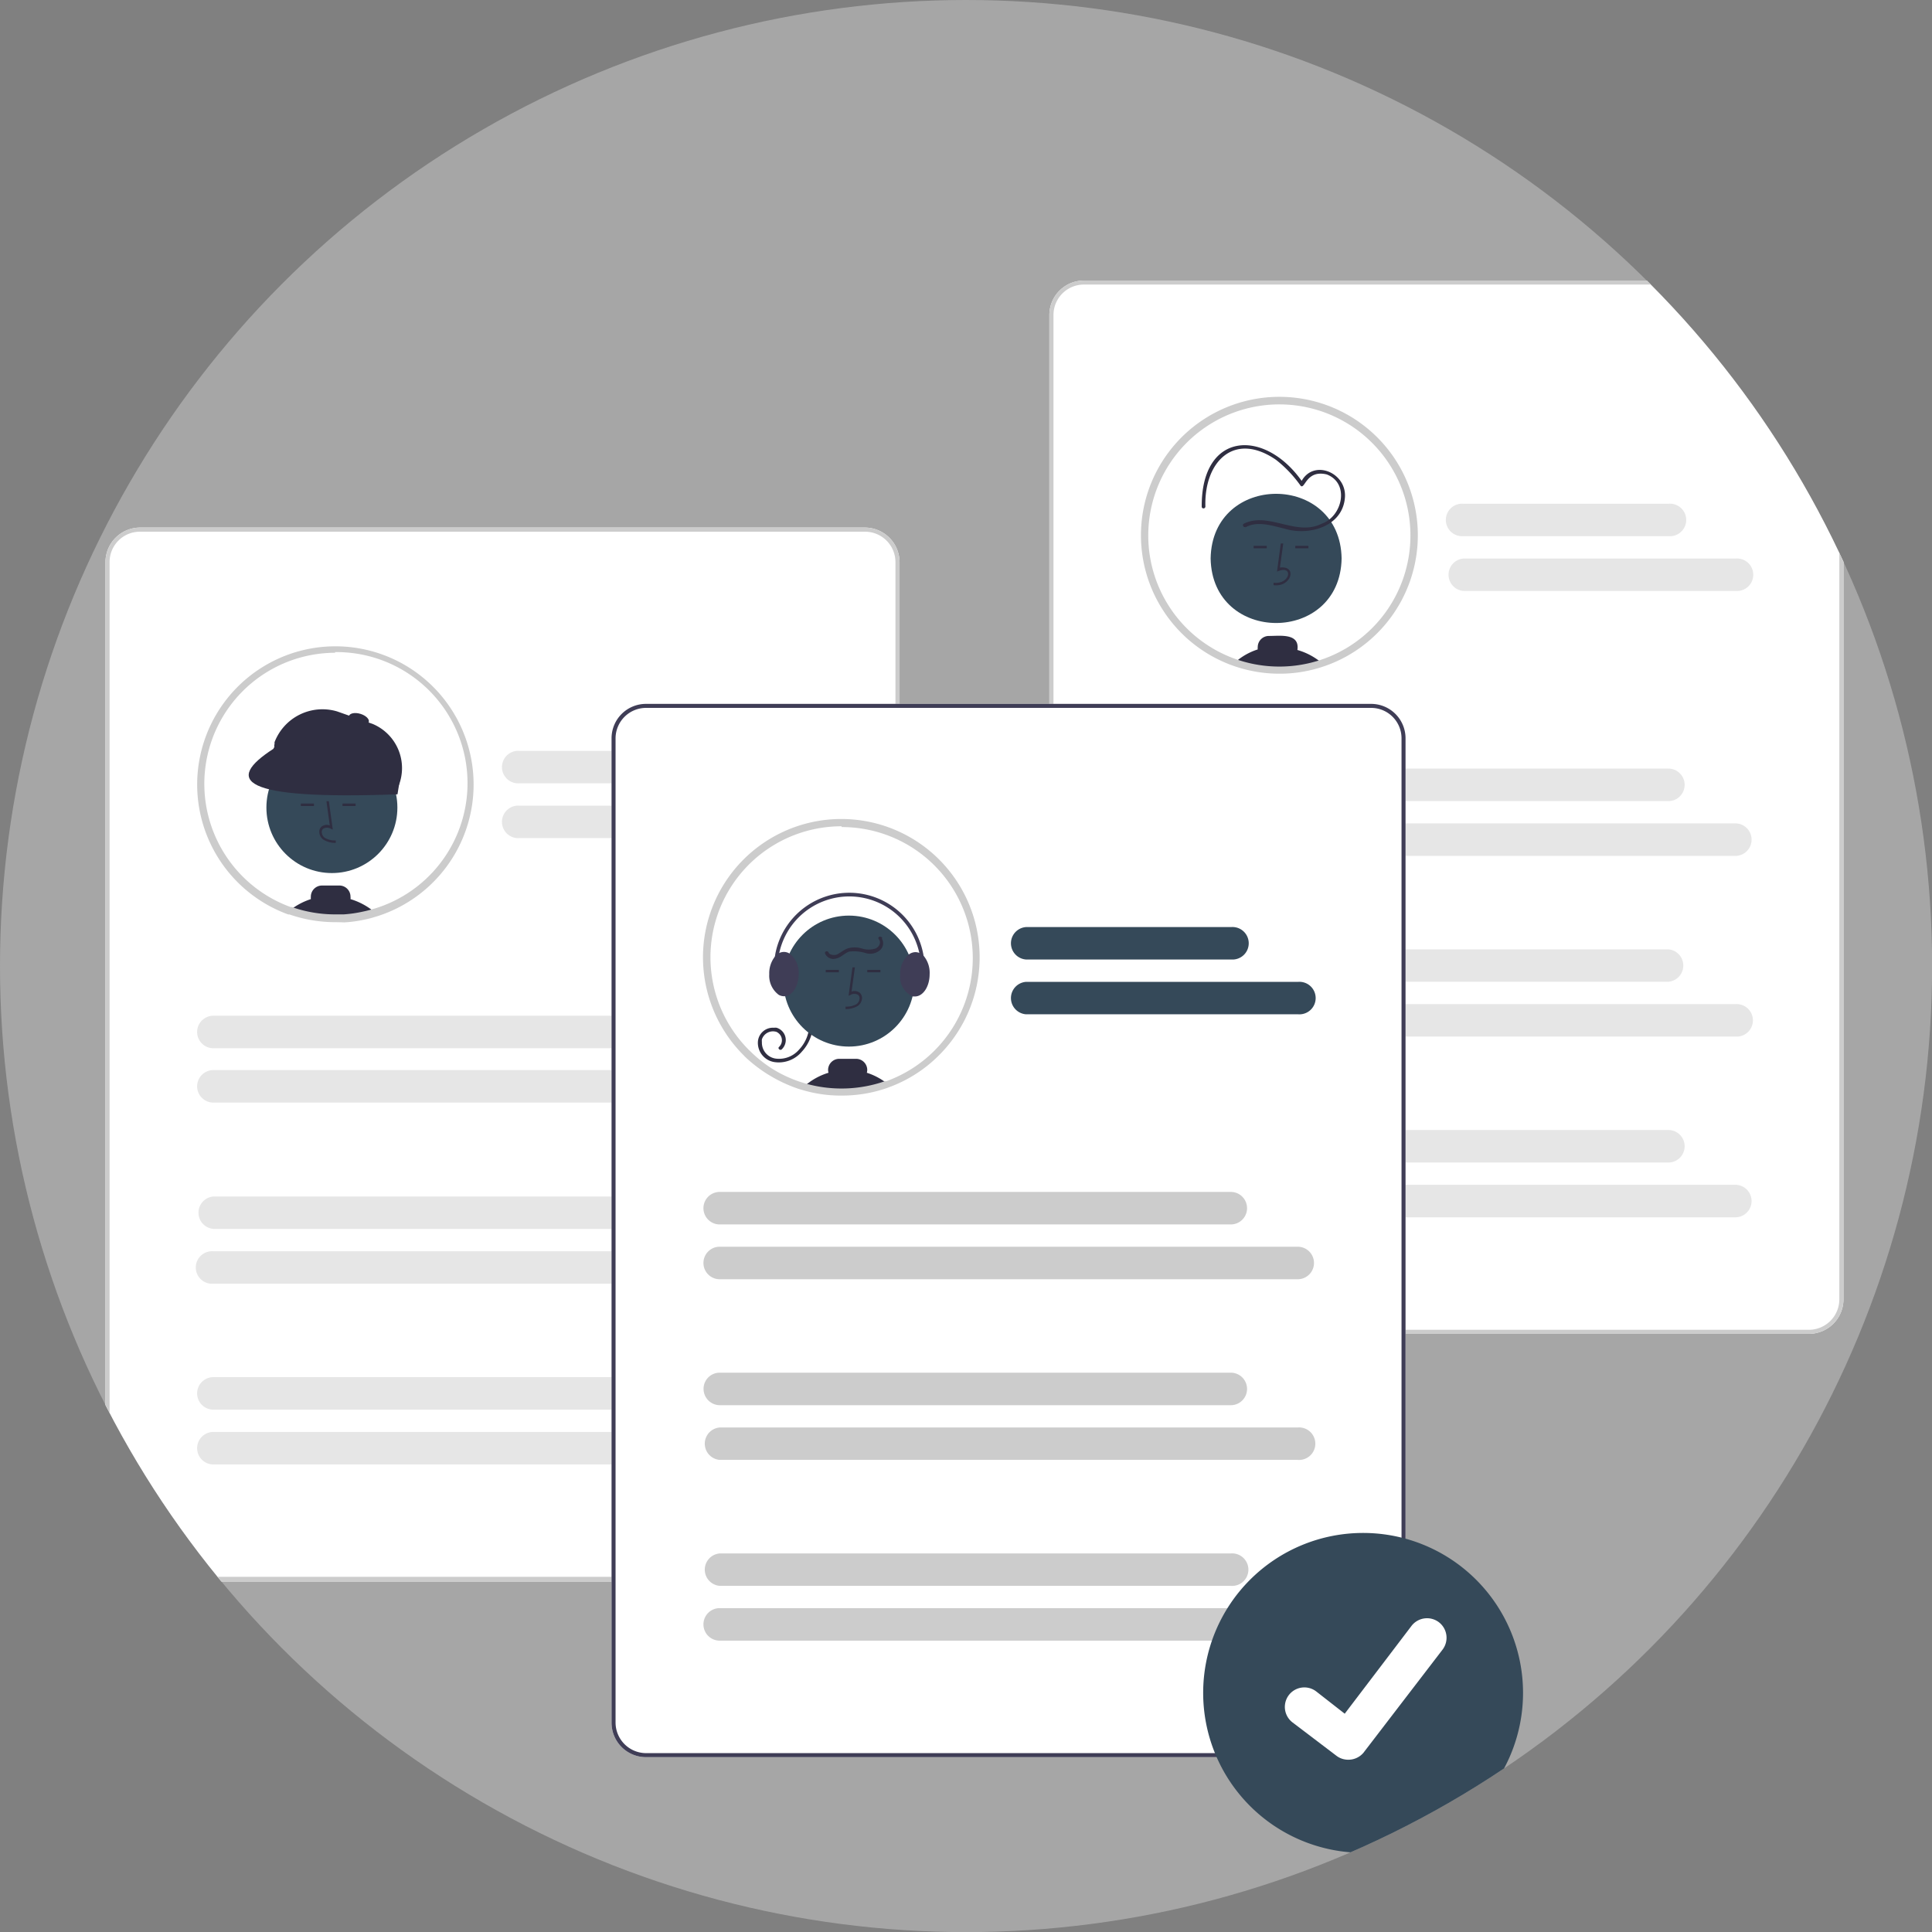 <?xml version="1.0" encoding="UTF-8"?> <svg xmlns="http://www.w3.org/2000/svg" xmlns:xlink="http://www.w3.org/1999/xlink" viewBox="0 0 173.47 173.47"><rect x="0" y="0" width="173.47" height="173.47" fill="#808080" stroke="none"/><defs><style>.cls-1{fill:none;}.cls-2{fill:#a6a6a6;}.cls-3{clip-path:url(#clip-path);}.cls-4{fill:#fff;}.cls-5{fill:#354959;}.cls-6{fill:#2f2e41;}.cls-7{fill:#ccc;}.cls-8{fill:#e6e6e6;}.cls-9{fill:#3f3d56;}</style><clipPath id="clip-path"><circle class="cls-1" cx="86.74" cy="86.74" r="86.74"></circle></clipPath></defs><g id="Capa_2" data-name="Capa 2"><g id="Capa_1-2" data-name="Capa 1"><circle class="cls-2" cx="86.74" cy="86.74" r="86.74"></circle><g class="cls-3"><path class="cls-4" d="M77.67,142H12.56a3.1,3.1,0,0,1-3.09-3.09V50.47a3.11,3.11,0,0,1,3.09-3.1H77.67a3.12,3.12,0,0,1,3.1,3.1v88.39A3.11,3.11,0,0,1,77.67,142Z"></path><path class="cls-4" d="M42.18,70.38a12.09,12.09,0,0,1-8.34,11.5l-.22.07c-.32.09-.64.18-1,.25a11.9,11.9,0,0,1-1.78.24c-.26,0-.52,0-.79,0a12.14,12.14,0,0,1-4-.68l-.11,0a12.09,12.09,0,1,1,16.2-11.37Z"></path><circle class="cls-5" cx="29.8" cy="72.51" r="5.88"></circle><path class="cls-6" d="M30.15,75.68v-.22a1.79,1.79,0,0,1-1-.24.69.69,0,0,1-.26-.5.37.37,0,0,1,.13-.31.66.66,0,0,1,.68,0l.18.08-.35-2.55-.22,0,.3,2.17a.78.78,0,0,0-.74.11.6.6,0,0,0-.2.49.88.88,0,0,0,.35.67A2.07,2.07,0,0,0,30.15,75.68Z"></path><rect class="cls-6" x="27.01" y="72.15" width="1.18" height="0.22"></rect><rect class="cls-6" x="30.75" y="72.15" width="1.18" height="0.22"></rect><path class="cls-6" d="M31.47,80.73a.78.78,0,0,0,0-.22,1,1,0,0,0-1.05-1H28.91a1,1,0,0,0-1,1,1.5,1.5,0,0,0,0,.22,6,6,0,0,0-1.62.81l-.29.21.11,0a12.14,12.14,0,0,0,4,.68c.27,0,.53,0,.79,0a11.9,11.9,0,0,0,1.78-.24c.32-.07.64-.16,1-.25A6,6,0,0,0,31.47,80.73Z"></path><path class="cls-6" d="M31.28,82.3a.91.91,0,0,0-.4.14,11.9,11.9,0,0,0,1.78-.24Z"></path><path class="cls-6" d="M35.14,71.11,24.92,67.37a.44.44,0,0,1-.27-.56l0-.17a4.61,4.61,0,0,1,5.63-2.76L33.46,65a4.3,4.3,0,0,1,2.33,5.56l-.09.25A.44.44,0,0,1,35.14,71.11Z"></path><path class="cls-6" d="M35.69,71.32c-14.25.52-15.49-1.27-11.15-4.08l.92-1.7L36,69.39Z"></path><ellipse class="cls-6" cx="32" cy="64.5" rx="0.49" ry="0.93" transform="matrix(0.29, -0.96, 0.96, 0.29, -38.98, 76.58)"></ellipse><path class="cls-7" d="M30.09,82.8A12.49,12.49,0,0,1,26,82.11l-.11,0a12.41,12.41,0,1,1,8.07.13l-.23.07a9.34,9.34,0,0,1-1,.26,11.34,11.34,0,0,1-1.83.25Q30.49,82.8,30.09,82.8Zm0-24.19a11.77,11.77,0,0,0-4,22.83l.11,0a11.73,11.73,0,0,0,3.89.66l.77,0a11.27,11.27,0,0,0,1.73-.25,9,9,0,0,0,.93-.24l.21-.06a11.77,11.77,0,0,0-3.64-23Z"></path><path class="cls-7" d="M77.67,142H12.56a3.1,3.1,0,0,1-3.09-3.09V50.47a3.11,3.11,0,0,1,3.09-3.1H77.67a3.12,3.12,0,0,1,3.1,3.1v88.39A3.11,3.11,0,0,1,77.67,142ZM12.56,47.74a2.72,2.72,0,0,0-2.72,2.73v88.39a2.72,2.72,0,0,0,2.72,2.72H77.67a2.72,2.72,0,0,0,2.73-2.72V50.47a2.73,2.73,0,0,0-2.73-2.73Z"></path><path class="cls-8" d="M65.07,70.33H46.65a1.46,1.46,0,1,1,0-2.91H65.07a1.46,1.46,0,1,1,0,2.91Z"></path><path class="cls-8" d="M71.08,75.25H46.65a1.46,1.46,0,1,1,0-2.91H71.08a1.46,1.46,0,1,1,0,2.91Z"></path><path class="cls-8" d="M65,94.12H19.16a1.46,1.46,0,1,1,0-2.92H65a1.46,1.46,0,1,1,0,2.92Z"></path><path class="cls-8" d="M71.06,99H19.16a1.46,1.46,0,0,1,0-2.92h51.9a1.46,1.46,0,0,1,0,2.92Z"></path><path class="cls-8" d="M65,110.34H19.16a1.46,1.46,0,0,1,0-2.91H65a1.46,1.46,0,1,1,0,2.91Z"></path><path class="cls-8" d="M71.06,115.26H19.16a1.46,1.46,0,1,1,0-2.91H71.06a1.46,1.46,0,0,1,0,2.91Z"></path><path class="cls-8" d="M65,126.57H19.16a1.46,1.46,0,0,1,0-2.92H65a1.46,1.46,0,0,1,0,2.92Z"></path><path class="cls-8" d="M71.06,131.49H19.16a1.46,1.46,0,0,1,0-2.92H71.06a1.46,1.46,0,0,1,0,2.92Z"></path><path class="cls-4" d="M162.43,119.76H97.32a3.11,3.11,0,0,1-3.1-3.09V28.28a3.1,3.1,0,0,1,3.1-3.09h65.11a3.09,3.09,0,0,1,3.09,3.09v88.39A3.1,3.1,0,0,1,162.43,119.76Z"></path><path class="cls-7" d="M162.43,119.76H97.32a3.11,3.11,0,0,1-3.1-3.09V28.28a3.1,3.1,0,0,1,3.1-3.09h65.11a3.09,3.09,0,0,1,3.09,3.09v88.39A3.1,3.1,0,0,1,162.43,119.76ZM97.32,25.55a2.73,2.73,0,0,0-2.73,2.73v88.39a2.74,2.74,0,0,0,2.73,2.73h65.11a2.74,2.74,0,0,0,2.72-2.73V28.28a2.72,2.72,0,0,0-2.72-2.73Z"></path><path class="cls-4" d="M127,48.07A12.1,12.1,0,1,1,114.87,36,12.09,12.09,0,0,1,127,48.07Z"></path><path class="cls-5" d="M120.46,50.14c-.13,7.73-11.63,7.73-11.76,0C108.83,42.4,120.33,42.41,120.46,50.14Z"></path><path class="cls-6" d="M114.35,52.54v-.22c1.52.2,1.84-1.68.31-1L115,48.8l.22,0-.3,2.16C116.53,50.76,115.94,52.76,114.35,52.54Z"></path><rect class="cls-6" x="116.3" y="49.01" width="1.18" height="0.22"></rect><rect class="cls-6" x="112.56" y="49.01" width="1.18" height="0.22"></rect><path class="cls-6" d="M116.49,58.36c.23-1.55-1.6-1.25-2.56-1.26a1,1,0,0,0-1,1,.75.75,0,0,0,0,.21,5.64,5.64,0,0,0-2,1.13,12.13,12.13,0,0,0,7.74.08A5.87,5.87,0,0,0,116.49,58.36Z"></path><path class="cls-6" d="M111.81,47.36c1.09-.63,2.42-.15,3.54.11,2.14.66,5.14-.16,5.4-2.71.27-2.37-3-3.68-4-1.33l.3,0c-3.35-5-9.19-4.8-9.15,2.06,0,.21.31.21.33,0-.13-4,2.55-6.8,6.33-4.21a11.06,11.06,0,0,1,2.21,2.32c.39.44.48-1.46,2.36-1,2.08.8,1.4,3.77-.45,4.42-2.29,1.17-4.78-1.1-7,0a.16.16,0,0,0-.05.23.16.16,0,0,0,.21.06Z"></path><path class="cls-7" d="M114.87,60.49a12.43,12.43,0,1,1,3.85-.61A12.26,12.26,0,0,1,114.87,60.49Zm0-24.18a11.77,11.77,0,1,0,11.77,11.76h0A11.77,11.77,0,0,0,114.87,36.31Z"></path><path class="cls-8" d="M149.82,48.14H131.4a1.46,1.46,0,1,1,0-2.91h18.42a1.46,1.46,0,1,1,0,2.91Z"></path><path class="cls-8" d="M155.83,53.06H131.4a1.46,1.46,0,0,1,0-2.91h24.44a1.46,1.46,0,1,1,0,2.91Z"></path><path class="cls-8" d="M149.8,71.93H103.91a1.46,1.46,0,1,1,0-2.92H149.8a1.46,1.46,0,0,1,0,2.92Z"></path><path class="cls-8" d="M155.81,76.85h-51.9a1.46,1.46,0,0,1,0-2.92h51.9a1.46,1.46,0,1,1,0,2.92Z"></path><path class="cls-8" d="M149.8,88.15H103.91a1.46,1.46,0,1,1,0-2.91H149.8a1.46,1.46,0,0,1,0,2.91Z"></path><path class="cls-8" d="M155.81,93.07h-51.9a1.46,1.46,0,1,1,0-2.91h51.9a1.46,1.46,0,1,1,0,2.91Z"></path><path class="cls-8" d="M149.8,104.38H103.91a1.46,1.46,0,0,1,0-2.92H149.8a1.46,1.46,0,0,1,0,2.92Z"></path><path class="cls-8" d="M155.81,109.3h-51.9a1.46,1.46,0,0,1,0-2.92h51.9a1.46,1.46,0,0,1,0,2.92Z"></path><path class="cls-4" d="M123.14,157.77H58a3.09,3.09,0,0,1-3.09-3.09V66.29A3.09,3.09,0,0,1,58,63.2h65.11a3.09,3.09,0,0,1,3.09,3.09v88.39A3.09,3.09,0,0,1,123.14,157.77Z"></path><path class="cls-4" d="M63.46,86A12.09,12.09,0,0,0,67,94.52l.29.28a11.86,11.86,0,0,0,1.92,1.46c.13.08.26.16.4.23a10.86,10.86,0,0,0,2.18,1,3,3,0,0,0,.4.12,12.1,12.1,0,0,0,7.34-.2l.14-.05A12.09,12.09,0,1,0,63.46,86Z"></path><path class="cls-6" d="M73,91.88a3.73,3.73,0,0,1-1,2.54,2.7,2.7,0,0,1-2.48.94,1.75,1.75,0,0,1-1.47-1.83,1.35,1.35,0,0,1,1.45-1.25.85.85,0,0,1,.23,0,1.15,1.15,0,0,1,.46,1.94c-.16.14-.4-.1-.23-.23A.82.82,0,0,0,70,92.86a.94.94,0,0,0-.28-.21,1.05,1.05,0,0,0-1.31.67,1.09,1.09,0,0,0,0,.25,1.44,1.44,0,0,0,1.25,1.48,2.37,2.37,0,0,0,2.08-.8,3.37,3.37,0,0,0,.93-2.37.17.17,0,0,1,.17-.16A.16.16,0,0,1,73,91.88Z"></path><circle class="cls-5" cx="76.22" cy="88.09" r="5.88"></circle><path class="cls-6" d="M75.92,90.6v-.22a1.8,1.8,0,0,0,1-.23.69.69,0,0,0,.26-.5.39.39,0,0,0-.13-.32.66.66,0,0,0-.68,0l-.18.08.35-2.55.22,0-.3,2.17a.79.79,0,0,1,.73.1.64.64,0,0,1,.21.5.93.93,0,0,1-.35.67A2.06,2.06,0,0,1,75.92,90.6Z"></path><rect class="cls-6" x="77.87" y="87.08" width="1.18" height="0.22"></rect><rect class="cls-6" x="74.14" y="87.08" width="1.18" height="0.22"></rect><path class="cls-6" d="M72.21,97.57a12.1,12.1,0,0,0,7.34-.2l.14-.05a5.78,5.78,0,0,0-1.86-1,.92.92,0,0,0,0-.52,1,1,0,0,0-1-.73H75.39a1,1,0,0,0-1,.73.92.92,0,0,0,0,.52,5.81,5.81,0,0,0-1.66.81l-.3.22Z"></path><path class="cls-9" d="M80.83,87.47a1.92,1.92,0,0,0,1.12,2l.2,0c.73,0,1.32-.89,1.32-2A2.38,2.38,0,0,0,83,85.91a1.22,1.22,0,0,0-.39-.32,1,1,0,0,0-.42-.1,1,1,0,0,0-.56.19A2.2,2.2,0,0,0,80.83,87.47Z"></path><path class="cls-9" d="M69.07,87.47a2.13,2.13,0,0,0,.86,1.86,1,1,0,0,0,.46.12h.1c.68-.08,1.22-.93,1.22-2a2.16,2.16,0,0,0-.83-1.84,1,1,0,0,0-.49-.14,1.08,1.08,0,0,0-.43.1,1.3,1.3,0,0,0-.38.32A2.4,2.4,0,0,0,69.07,87.47Z"></path><path class="cls-9" d="M70,89.14a.17.17,0,0,0,.16-.17.09.09,0,0,0,0,0,6.43,6.43,0,1,1,12.19-4.1,6.37,6.37,0,0,1,.2,3.38.16.16,0,0,0,.13.19.16.16,0,0,0,.19-.12,6.76,6.76,0,1,0-13.23-2.8A6.84,6.84,0,0,0,69.86,89,.18.18,0,0,0,70,89.14Z"></path><path class="cls-6" d="M79.18,84.28a.82.82,0,0,1-.13,1,1.36,1.36,0,0,1-1.27.31,3.62,3.62,0,0,0-1.53-.15c-.42.14-.73.53-1.17.62a.81.81,0,0,1-1-.45c-.07-.2.25-.28.32-.08s.48.26.7.19.62-.42,1-.56a2.23,2.23,0,0,1,1.28,0,2,2,0,0,0,1.24,0c.29-.12.52-.51.31-.79s.16-.34.29-.17Z"></path><path class="cls-7" d="M75.56,98.37a12.06,12.06,0,0,1-3.44-.48l-.41-.12a13.25,13.25,0,0,1-2.25-1l-.41-.24a13,13,0,0,1-2-1.5c-.1-.1-.2-.19-.29-.29a12.42,12.42,0,1,1,17.56,0,12.26,12.26,0,0,1-4.55,2.9l-.13.05A12.27,12.27,0,0,1,75.56,98.37Zm0-24.18a11.76,11.76,0,0,0-8.31,20.09l.28.27A11.73,11.73,0,0,0,69.4,96l.39.23a11.76,11.76,0,0,0,2.12.93l.39.12a11.88,11.88,0,0,0,7.15-.2l.13,0a11.76,11.76,0,0,0-4-22.82Z"></path><path class="cls-9" d="M123.14,157.77H58a3.09,3.09,0,0,1-3.09-3.09V66.29A3.09,3.09,0,0,1,58,63.2h65.11a3.09,3.09,0,0,1,3.09,3.09v88.39A3.09,3.09,0,0,1,123.14,157.77ZM58,63.56a2.74,2.74,0,0,0-2.73,2.73v88.39A2.75,2.75,0,0,0,58,157.41h65.11a2.74,2.74,0,0,0,2.73-2.73V66.29a2.73,2.73,0,0,0-2.73-2.73Z"></path><path class="cls-5" d="M110.54,86.15H92.11a1.46,1.46,0,0,1,0-2.91h18.43a1.46,1.46,0,1,1,0,2.91Z"></path><path class="cls-5" d="M116.55,91.07H92.11a1.46,1.46,0,0,1,0-2.91h24.44a1.46,1.46,0,1,1,0,2.91Z"></path><path class="cls-7" d="M110.51,109.94H64.62a1.46,1.46,0,0,1,0-2.92h45.89a1.46,1.46,0,0,1,0,2.92Z"></path><path class="cls-7" d="M116.52,114.86H64.62a1.46,1.46,0,0,1,0-2.92h51.9a1.46,1.46,0,1,1,0,2.92Z"></path><path class="cls-7" d="M110.51,126.17H64.62a1.47,1.47,0,0,1-1.45-1.47,1.45,1.45,0,0,1,1.45-1.45h45.89a1.46,1.46,0,1,1,0,2.92Z"></path><path class="cls-7" d="M116.52,131.08H64.62a1.46,1.46,0,0,1,0-2.91h51.9a1.46,1.46,0,1,1,0,2.91Z"></path><path class="cls-7" d="M110.51,142.39H64.62a1.46,1.46,0,0,1,0-2.91h45.89a1.46,1.46,0,1,1,0,2.91Z"></path><path class="cls-7" d="M116.52,147.31H64.62a1.46,1.46,0,0,1,0-2.92h51.9a1.46,1.46,0,0,1,0,2.92Z"></path><path class="cls-5" d="M122.39,137.64a14.36,14.36,0,1,0,0,28.72h0a14.36,14.36,0,0,0,0-28.72Z"></path><path id="ba2462e0-2d61-4715-874d-575d790dfdd0-551" class="cls-4" d="M121,158a1.72,1.72,0,0,1-1-.35h0l-3.95-3a1.75,1.75,0,0,1,2.13-2.78l2.56,2,6-7.89a1.76,1.76,0,0,1,2.46-.32h0l0,0,0,0a1.76,1.76,0,0,1,.32,2.46l-7.11,9.27A1.77,1.77,0,0,1,121,158Z"></path></g></g></g></svg> 